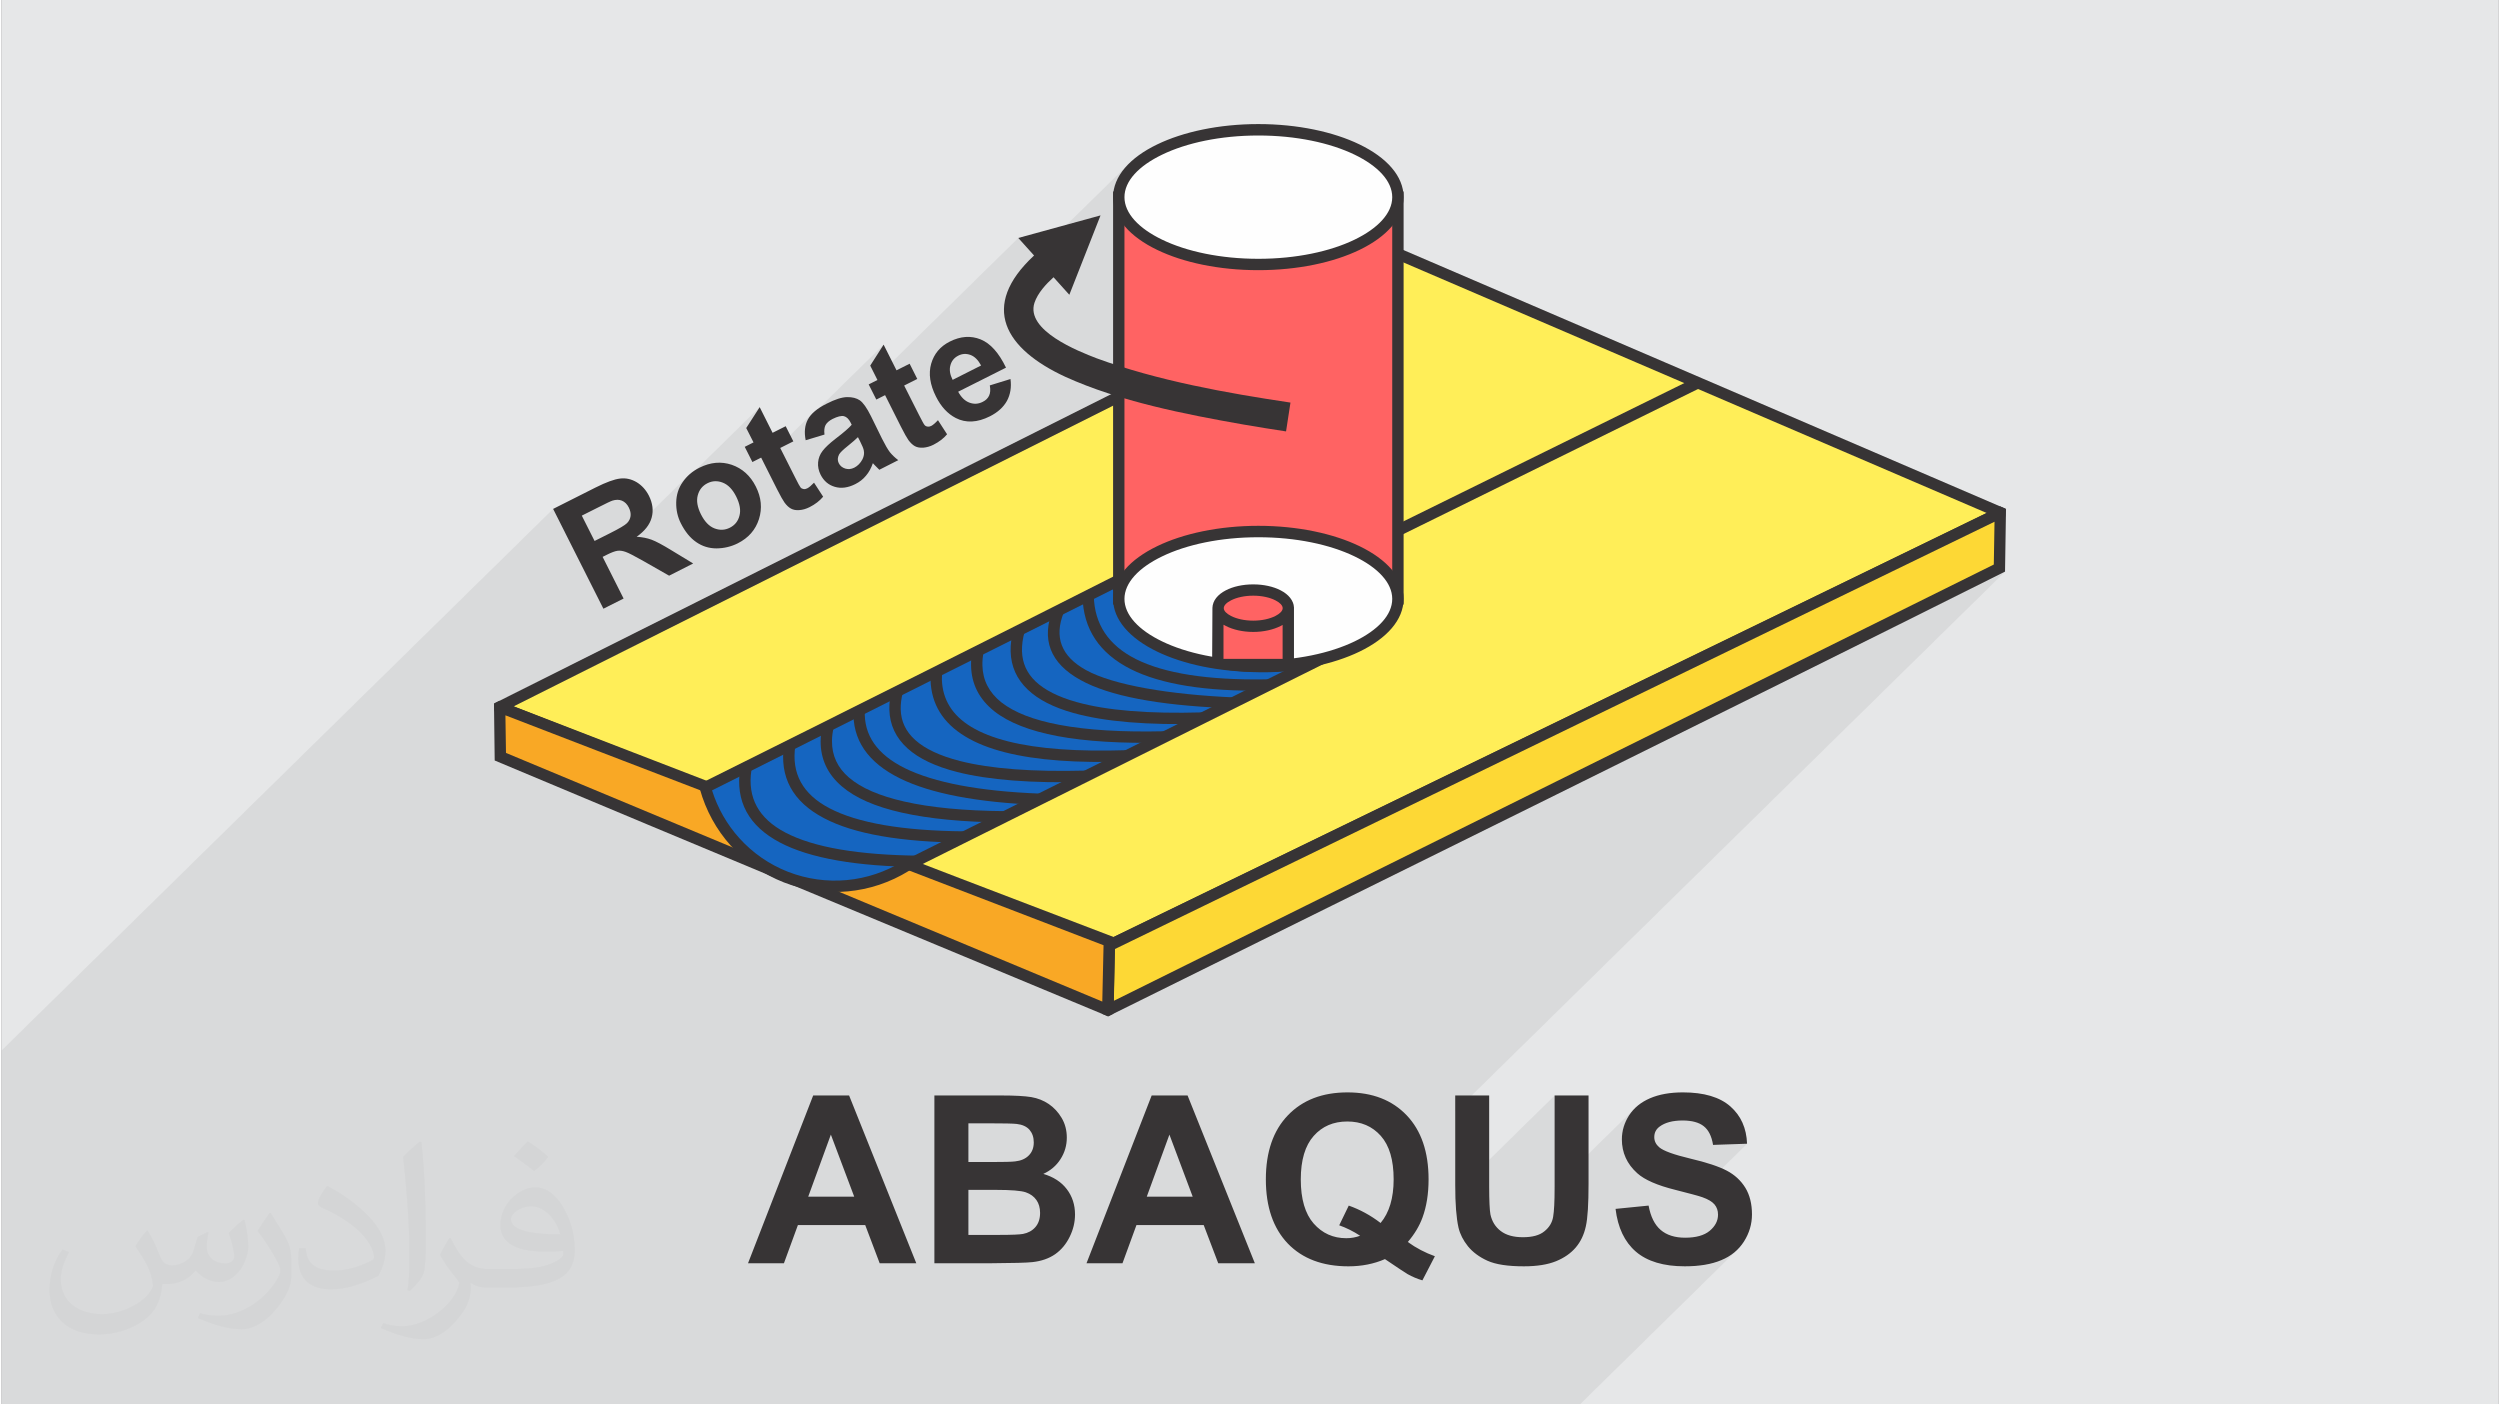 <?xml version="1.0" encoding="UTF-8"?>
<!DOCTYPE svg PUBLIC "-//W3C//DTD SVG 1.0//EN" "http://www.w3.org/TR/2001/REC-SVG-20010904/DTD/svg10.dtd">
<!-- Creator: CorelDRAW 2017 -->
<svg xmlns="http://www.w3.org/2000/svg" xml:space="preserve" width="356px" height="200px" version="1.0" style="shape-rendering:geometricPrecision; text-rendering:geometricPrecision; image-rendering:optimizeQuality; fill-rule:evenodd; clip-rule:evenodd"
viewBox="0 0 35600 20025"
 xmlns:xlink="http://www.w3.org/1999/xlink">
 <rect x="0" y="0" width="35600" height="20025" fill="#808080" stroke="none"/>
 <defs>
  <style type="text/css">
   <![CDATA[
    .fil10 {fill:#FEFEFE}
    .fil7 {fill:#1565C0}
    .fil0 {fill:#E6E7E8}
    .fil6 {fill:#F9A825}
    .fil5 {fill:#FDD835}
    .fil9 {fill:#FF6363}
    .fil11 {fill:#FF6363}
    .fil3 {fill:#FFEE58}
    .fil8 {fill:#373435;fill-rule:nonzero}
    .fil4 {fill:#373435;fill-rule:nonzero}
    .fil1 {fill:#373435;fill-opacity:0.031}
    .fil2 {fill:#373435;fill-opacity:0.078}
   ]]>
  </style>
 </defs>
 <g id="Layer_x0020_1">
  <g id="_2830413340480">
   <path class="fil0" d="M0 0l35600 0 0 20025 -35600 0 0 -20025z"/>
   <path class="fil1" d="M2082 17547c68,104 112,203 155,312 32,64 49,183 199,183 44,0 107,-14 163,-45 63,-33 111,-83 136,-159l60 -202 146 -72 10 10c-20,77 -25,149 -25,206 0,170 146,234 262,234 68,0 129,-34 129,-95 0,-81 -34,-217 -78,-339 68,-68 136,-136 214,-191l12 6c34,144 53,287 53,381 0,93 -41,196 -75,264 -70,132 -194,238 -344,238 -114,0 -241,-58 -328,-163l-5 0c-82,101 -209,193 -412,193l-63 0c-10,134 -39,229 -83,314 -121,237 -480,404 -818,404 -470,0 -706,-272 -706,-633 0,-223 73,-431 185,-578l92 38c-70,134 -117,262 -117,385 0,338 275,499 592,499 294,0 658,-187 724,-404 -25,-237 -114,-348 -250,-565 41,-72 94,-144 160,-221l12 0 0 0 0 0zm5421 -1274c99,62 196,136 291,221 -53,74 -119,142 -201,202 -95,-77 -190,-143 -287,-213 66,-74 131,-146 197,-210l0 0 0 0zm51 926c-160,0 -291,105 -291,183 0,168 320,219 703,217 -48,-196 -216,-400 -412,-400zm-359 895c208,0 390,-6 529,-41 155,-39 286,-118 286,-171 0,-15 0,-31 -5,-46 -87,8 -187,8 -274,8 -282,0 -498,-64 -583,-222 -21,-44 -36,-93 -36,-149 0,-152 66,-303 182,-406 97,-85 204,-138 313,-138 197,0 354,158 464,408 60,136 101,293 101,491 0,132 -36,243 -118,326 -153,148 -435,204 -867,204l-196 0 0 0 -51 0c-107,0 -184,-19 -245,-66l-10 0c3,25 5,50 5,72 0,97 -32,221 -97,320 -192,287 -400,410 -580,410 -182,0 -405,-70 -606,-161l36 -70c65,27 155,46 279,46 325,0 752,-314 805,-619 -12,-25 -34,-58 -65,-93 -95,-113 -155,-208 -211,-307 48,-95 92,-171 133,-239l17 -2c139,282 265,445 546,445l44 0 0 0 204 0 0 0 0 0zm-1408 299c24,-130 26,-276 26,-413l0 -202c0,-377 -48,-926 -87,-1282 68,-75 163,-161 238,-219l22 6c51,450 63,972 63,1452 0,126 -5,250 -17,340 -7,114 -73,201 -214,332l-31 -14 0 0 0 0zm-1449 -596c7,177 94,318 398,318 189,0 349,-50 526,-135 32,-14 49,-33 49,-49 0,-111 -85,-258 -228,-392 -139,-126 -323,-237 -495,-311 -59,-25 -78,-52 -78,-77 0,-51 68,-158 124,-235l19 -2c197,103 417,256 580,427 148,157 240,316 240,489 0,128 -39,250 -102,361 -216,109 -446,192 -674,192 -277,0 -466,-130 -466,-436 0,-33 0,-84 12,-150l95 0 0 0 0 0zm-501 -503l172 278c63,103 122,215 122,392l0 227c0,183 -117,379 -306,573 -148,132 -279,188 -400,188 -180,0 -386,-56 -624,-159l27 -70c75,21 162,37 269,37 342,-2 692,-252 852,-557 19,-35 26,-68 26,-90 0,-36 -19,-75 -34,-110 -87,-165 -184,-315 -291,-453 56,-89 112,-174 173,-258l14 2z"/>
   <path class="fil2" d="M24087 5415l-69 -30 -135 -58 -134 -58 -135 -57 -134 -58 -135 -58 -135 -58 -135 -58 -135 -58 -135 -58 -135 -58 -136 -58 -135 -58 -135 -59 -136 -58 -136 -58 -135 -58 -136 -59 -136 -58 -136 -59 -136 -58 -136 -59 -136 -58 -137 -59 -136 -58 -136 -59 -137 -58 -136 -59 -137 -59 -137 -59 -137 -59 -39 20 0 -845 -11 -98 -30 -96 -49 -92 -67 -88 -83 -84 -100 -79 -115 -74 -128 -68 -141 -62 -154 -55 -164 -49 -174 -40 -182 -32 -191 -24 -198 -15 -203 -4 -204 4 -197 15 -191 24 -183 32 -174 40 -164 49 -153 55 -141 62 -129 68 -114 74 -100 79 -84 84 -208 204 15 -47 53 -103 72 -98 90 -92 -1576 1547 57 -70 133 -135 -225 -250 -2026 1990 -85 -170 191 -299 -1071 1052 10 -16 22 -30 27 -29 -705 692 -29 -58 -125 63 -89 -177 105 -103 -104 -205 192 -298 -1114 1094 16 -25 23 -32 25 -29 27 -29 -1136 1116 -22 11 -58 29 -242 237 -47 -93 636 -625 10 -12 9 -11 8 -12 7 -13 6 -12 5 -14 3 -13 3 -14 1 -15 0 -14 -1 -15 -3 -15 -4 -16 -4 -15 -7 -16 -7 -16 -10 -17 -10 -16 -11 -14 -12 -13 -12 -12 -13 -9 -14 -9 -15 -7 -16 -6 -15 -3 -17 -3 -16 -1 -18 1 -17 2 -19 4 -18 5 -12 4 -16 7 -20 9 -24 11 -29 14 -33 16 -37 19 -41 21 -225 113 -241 237 -168 -333 -7864 7721 0 497 0 739 0 140 0 39 0 25 0 110 0 16 0 14 0 195 0 22 0 59 0 91 0 3 0 111 0 15 0 44 0 7 0 53 0 82 0 3 0 3 0 7 0 9 0 26 0 85 0 5 0 156 0 19 0 33 0 33 0 8 0 52 0 38 0 0 0 22 0 8 0 49 0 119 0 28 0 14 0 3 0 43 0 94 0 0 0 10 0 8 0 18 0 63 0 26 0 0 0 8 0 26 0 1 0 33 0 52 0 29 0 78 0 2 0 80 0 56 0 25 0 10 0 57 0 1 0 122 0 85 0 37 0 53 0 8 0 116 0 0 0 13 0 36 0 153 0 26 0 103 0 49 0 183 0 76 0 76 0 210 244 0 690 0 139 0 139 0 69 0 16 0 149 0 35 0 88 0 185 0 79 0 194 0 35 0 143 0 26 0 82 0 62 0 0 0 111 0 25 0 83 0 4 0 4 0 115 0 8 0 47 0 96 0 12 0 2 0 96 0 92 0 71 0 22 0 91 0 2 0 106 0 16 0 53 0 45 0 133 0 31 0 2 0 23 0 157 0 8 0 58 0 6 0 50 0 29 0 11 0 7 0 21 0 1 0 43 0 62 0 1 0 13 0 52 0 44 0 2 0 1 0 8 0 79 0 482 0 275 0 52 0 1 0 31 0 55 0 77 0 33 0 24 0 52 0 164 0 16 0 21 0 31 0 14 0 37 0 12 0 20 0 62 0 53 0 17 0 15 0 70 0 4 0 36 0 106 0 13 0 7 0 152 0 163 0 6 0 43 0 75 0 16 0 41 0 113 0 5 0 21 0 45 0 26 0 44 0 4 0 6 0 5 0 4 0 29 0 77 0 1 0 94 0 16 0 22 0 131 0 82 0 13 0 105 0 45 0 53 0 23 0 121 0 23 0 136 0 24 0 43 0 120 0 21 0 6 0 77 0 81 0 31 0 50 0 30 0 53 0 71 0 106 0 41 0 156 0 64 0 183 0 39 0 35 0 35 0 23 0 12 0 81 0 18 0 21 0 198 0 245 0 6 0 135 0 154 0 24 0 23 0 96 0 38 0 291 0 199 0 323 0 39 0 219 0 255 0 51 0 356 0 254 0 238 0 328 0 119 0 569 0 156 0 356 0 35 0 174 0 395 0 271 0 490 0 60 0 190 0 128 0 144 0 389 0 31 0 82 0 19 0 131 0 0 0 450 0 106 0 586 0 43 0 801 0 529 0 501 0 116 0 565 0 5 0 461 0 467 0 734 0 667 0 2243 -2203 -39 35 -42 32 -45 29 -47 26 -51 23 -54 21 -57 18 -60 15 -64 12 -67 10 -69 6 -74 5 -76 1 -110 -3 -41 -4 534 -525 24 -26 20 -27 17 -28 13 -30 9 -30 6 -31 2 -33 -1 -21 -3 -20 -3 -19 -6 -19 -7 -17 -8 -17 -10 -16 -12 -16 -13 -14 -16 -15 -18 -13 -21 -13 -23 -13 -25 -12 -27 -12 -30 -11 -25 -8 -31 -10 -38 -11 -13 -3 744 -731 -485 17 -9 -45 -11 -41 -13 -39 -15 -34 -18 -32 -19 -28 -22 -26 -25 -21 -26 -19 -30 -17 -34 -14 -36 -11 -40 -9 -42 -7 -46 -3 -49 -2 -51 2 -48 4 -45 7 -42 9 -40 12 -36 15 -34 18 -31 20 -18 15 -456 447 -9 -17 -24 -62 -17 -64 -10 -67 -4 -70 2 -46 5 -44 8 -44 11 -44 15 -42 18 -42 20 -41 24 -40 28 -39 30 -36 33 -34 -1153 1132 0 -1306 -1416 1390 0 -15 -1 -98 0 -1049 7839 -7697 -267 134 187 -184 1 -49 1 -50 0 -49 1 -50 1 -49 1 -50 1 -49 0 -49 1 -50 1 -49 1 -50 0 -49 1 -50 1 -20 73 -73 -73 36 1 -41 1 -50 -131 -56 -130 -56 -131 -56 -130 -56 -131 -56 -131 -56 -131 -56 -131 -57 -131 -56 -131 -56 -131 -57 -131 -56 -132 -56 -131 -57 -132 -56 -131 -57 -132 -56 -131 -57 -132 -56 -132 -57 -132 -57 -132 -57 -132 -56 -132 -57 -133 -57 -132 -57 -133 -57 -132 -57 -133 -57 -132 -57 -133 -57 -133 -57 -100 -43 -36 -73 -63 31z"/>
   <g>
    <g>
     <path class="fil3" d="M15794 13479c2071,-1006 4161,-2021 6268,-3044 2125,-1033 4271,-2075 6436,-3126 -1391,-597 -2795,-1200 -4212,-1809 -1431,-615 -2878,-1236 -4338,-1864 -2190,1099 -4361,2188 -6511,3266 -2129,1068 -4243,2128 -6335,3179 1483,580 2954,1155 4409,1724 1440,563 2869,1122 4283,1674z"/>
     <path class="fil4" d="M15791 13391l12512 -6077 -8352 -3588 -12651 6346 8491 3319zm6306 -2884l-6299 3061c-2925,-1140 -5847,-2286 -8771,-3429l0 -111c4308,-2157 8616,-4316 12919,-6481 2875,1233 5749,2470 8624,3705l-1 112 -6472 3143z"/>
     <path class="fil5" d="M15794 13479c2394,-1163 4668,-2267 6827,-3316 2052,-997 4011,-1948 5877,-2854 -2,132 -5,264 -7,396 -2,131 -4,263 -6,395 -1867,925 -3825,1896 -5879,2914 -2161,1071 -4436,2199 -6830,3387 2,-153 6,-307 9,-461 3,-153 6,-307 9,-461z"/>
     <path class="fil4" d="M15759 13406c4245,-2062 8494,-4118 12737,-6186l83 36 -14 894c-4253,2127 -8526,4229 -12788,6341l-84 -35 21 -1028 45 -22zm5034 -2265l-4919 2390 -15 738 12546 -6220 10 -610 -7622 3702z"/>
     <path class="fil6" d="M7102 10081c536,207 1104,426 1701,655 602,232 1238,476 1908,734 741,284 1527,587 2365,909 851,327 1755,674 2718,1044 -4,163 -9,327 -12,491 -3,162 -6,325 -9,487 -959,-399 -1860,-775 -2706,-1128 -834,-347 -1617,-674 -2354,-982 -669,-278 -1303,-543 -1905,-794 -596,-248 -1160,-484 -1697,-708 -1,-118 -2,-235 -4,-354 -2,-117 -5,-235 -5,-354z"/>
     <path class="fil4" d="M7131 10005c2914,1124 5827,2251 8746,3363l-24 1085 -76 38c-2916,-1212 -5834,-2425 -8746,-3648l-10 -812 77 -39 33 13zm1350 694l-1297 -500 8 536 8502 3545 18 -803 -7231 -2778z"/>
     <path class="fil7" d="M18949 9326l-2854 -1139 -6061 3040c160,584 586,1058 1150,1278 564,221 1198,162 1712,-158l6053 -3021z"/>
     <path class="fil4" d="M18752 9334l-2653 -1058 -5969 2993c80,255 213,486 388,680 188,209 426,376 695,481 270,105 558,144 838,118 281,-26 556,-117 802,-270l5899 -2944zm-2627 -1222l3022 1206 -6213 3100c-266,165 -564,263 -868,291 -305,29 -618,-14 -912,-128 -293,-115 -552,-296 -757,-524 -205,-228 -357,-504 -441,-808l-18 -64c2053,-1023 4108,-2050 6153,-3086l34 13z"/>
     <path class="fil8" d="M11317 10636c-57,390 104,686 484,886 402,212 1044,323 1923,331l-1 162c-906,-9 -1572,-125 -1997,-350 -449,-235 -638,-587 -569,-1053l160 24z"/>
     <path class="fil8" d="M11865 10366c-16,70 -25,136 -25,199 -2,206 79,381 242,521 173,149 437,263 792,343 375,85 851,131 1425,136l-1 162c-586,-6 -1073,-53 -1460,-140 -381,-85 -668,-211 -861,-378 -201,-173 -301,-389 -299,-645 1,-74 11,-152 29,-233l158 35z"/>
     <path class="fil8" d="M12308 10131c-15,352 176,626 572,822 419,206 1060,328 1924,362l-7 162c-886,-36 -1549,-162 -1988,-379 -460,-227 -681,-552 -662,-974l161 7z"/>
     <path class="fil8" d="M12850 9874c-22,85 -32,166 -30,240 4,171 73,317 207,437 141,127 353,226 637,299 435,111 1033,157 1791,137l4 162c-774,20 -1386,-28 -1835,-142 -309,-79 -545,-191 -705,-335 -168,-151 -255,-336 -261,-554 -2,-90 9,-185 35,-284l157 40z"/>
     <path class="fil8" d="M13410 9581l-3 111c10,284 149,508 418,671 282,171 706,278 1271,319 281,21 596,25 943,14l5 162c-355,11 -675,7 -960,-14 -589,-43 -1037,-157 -1343,-343 -319,-193 -484,-461 -496,-804 -1,-43 0,-86 3,-128l162 12z"/>
     <path class="fil8" d="M14002 9292c-13,69 -19,136 -17,198 5,210 95,384 269,523 184,145 461,253 830,322 396,75 895,105 1497,91l4 162c-614,14 -1125,-17 -1531,-93 -396,-75 -696,-193 -901,-355 -213,-170 -324,-385 -330,-646 -2,-74 5,-152 20,-232l159 30z"/>
     <path class="fil8" d="M14587 9004c-28,101 -40,194 -38,281 5,168 69,311 192,429 130,124 326,223 587,296 427,120 1024,169 1791,147l4 162c-782,22 -1396,-29 -1839,-153 -287,-80 -505,-192 -654,-335 -156,-148 -237,-330 -243,-542 -3,-102 12,-212 45,-328l155 43z"/>
     <path class="fil8" d="M15145 8732c-142,353 -36,628 319,823 385,212 1183,349 2123,389l-140 151c-966,-41 -1654,-173 -2061,-398 -439,-241 -569,-584 -391,-1025l150 60z"/>
     <path class="fil8" d="M15573 8488l0 8c9,403 209,704 600,901 409,205 1023,301 1841,289l53 -1 3 161 -53 1c-845,13 -1484,-89 -1916,-306 -449,-226 -679,-573 -689,-1041l-1 -8 162 -4z"/>
     <path class="fil8" d="M15955 8261c214,471 548,799 998,983 457,186 1038,227 1741,123l23 161c-732,108 -1340,64 -1825,-134 -489,-200 -852,-555 -1084,-1065l147 -68z"/>
     <path class="fil9" d="M15929 2811l3980 0 0 5728 -3980 0 0 -5728z"/>
     <path class="fil8" d="M15929 2730l4061 0 0 5890 -4142 0 0 -5890 81 0zm3899 162l-3818 0 0 5566 3818 0 0 -5566z"/>
     <path class="fil10" d="M17919 1851c1099,0 1990,429 1990,960 0,531 -891,960 -1990,960 -1099,0 -1990,-429 -1990,-960 0,-531 891,-960 1990,-960z"/>
     <path class="fil4" d="M17919 1769c561,0 1072,111 1442,290 388,187 629,453 629,752 0,299 -241,565 -629,752 -370,179 -881,289 -1442,289 -562,0 -1072,-110 -1442,-289 -389,-187 -629,-453 -629,-752 0,-299 241,-565 629,-752 370,-179 880,-290 1442,-290zm1372 436c-350,-169 -835,-273 -1372,-273 -538,0 -1023,104 -1372,273 -332,160 -537,375 -537,606 0,231 205,446 537,606 349,169 834,273 1372,273 537,0 1023,-104 1372,-273 331,-160 537,-375 537,-606 0,-231 -206,-446 -537,-606z"/>
     <path class="fil10" d="M17921 7585c1099,0 1990,430 1990,961 0,530 -891,960 -1990,960 -1099,0 -1990,-430 -1990,-960 0,-531 891,-961 1990,-961z"/>
     <path class="fil4" d="M17919 7497c561,0 1072,111 1442,290 388,187 629,453 629,752 0,299 -241,565 -629,752 -370,179 -881,290 -1442,290 -562,0 -1072,-111 -1442,-290 -388,-187 -629,-453 -629,-752 0,-299 241,-565 629,-752 370,-179 880,-290 1442,-290zm1372 436c-350,-169 -835,-273 -1372,-273 -538,0 -1023,104 -1372,273 -332,160 -537,375 -537,606 0,231 205,446 537,606 349,169 834,273 1372,273 537,0 1022,-104 1372,-273 331,-160 537,-375 537,-606 0,-231 -206,-446 -537,-606z"/>
     <path class="fil8" d="M19873 7490l4277 -2106 71 146 -4277 2106 -71 -146z"/>
     <path class="fil11" d="M17341 8671l1005 0 0 763 -1005 0 0 -763z"/>
     <path class="fil11" d="M17846 8411c278,0 503,116 503,260 0,143 -225,260 -503,260 -278,0 -503,-117 -503,-260 0,-144 225,-260 503,-260z"/>
     <path class="fil8" d="M17846 8332c151,0 290,32 391,85 113,58 185,145 190,244 -3,-106 0,-87 0,5l0 5 0 5 0 797 -1167 0c1,-28 5,-1093 5,-807 2,-101 75,-190 190,-249 101,-53 240,-85 391,-85zm419 578l-28 15c-102,52 -240,85 -391,85 -151,0 -289,-33 -391,-85l-33 -18 0 487 843 0 0 -484zm-102 -350c-79,-41 -192,-67 -317,-67 -125,0 -238,26 -317,67 -63,32 -103,72 -103,111 0,39 40,79 103,111 80,41 192,67 317,67 125,0 237,-26 317,-67 63,-32 103,-72 103,-111 0,-39 -40,-79 -103,-111z"/>
     <path class="fil8" d="M10691 10983c-58,391 103,687 484,887 402,212 1044,322 1922,330l-1 162c-905,-8 -1571,-125 -1997,-349 -448,-236 -638,-587 -569,-1053l161 23z"/>
     <path class="fil4" d="M14721 3643c-783,728 -411,1334 447,1730 770,350 1709,534 2539,680 202,35 404,67 607,98l63 -411c-911,-136 -1899,-313 -2765,-632 -260,-100 -1014,-396 -885,-791 47,-140 164,-266 272,-364l225 250 445 -1132 -1173 322 225 250z"/>
     <path class="fil8" d="M8581 8679l-717 -1423 605 -305c152,-76 269,-119 351,-128 82,-10 160,8 235,52 74,45 132,109 175,193 53,107 67,211 39,312 -27,101 -99,192 -214,273 80,5 151,19 213,42 62,23 156,73 280,149l313 190 -343 174 -363 -207c-130,-73 -215,-118 -257,-132 -42,-15 -81,-21 -116,-16 -36,5 -88,24 -154,58l-58 29 299 594 -288 145zm-126 -966l213 -107c138,-69 221,-118 249,-147 29,-29 46,-63 51,-101 5,-39 -4,-79 -25,-122 -24,-48 -57,-80 -97,-97 -41,-17 -86,-17 -136,-1 -26,8 -96,42 -212,101l-225 113 182 361zm1230 -252c-46,-91 -68,-190 -66,-297 2,-108 32,-204 92,-290 59,-86 138,-155 240,-206 156,-78 309,-92 460,-41 150,52 265,155 343,310 79,156 93,311 45,464 -49,154 -150,269 -303,346 -94,47 -195,71 -302,72 -107,0 -204,-30 -290,-90 -87,-60 -160,-150 -219,-268zm287 -127c52,103 115,169 191,199 77,30 150,27 221,-9 71,-36 117,-92 137,-172 21,-78 5,-169 -47,-273 -51,-101 -114,-167 -190,-197 -75,-30 -149,-28 -220,8 -71,36 -117,93 -138,173 -21,78 -5,169 46,271zm1208 -1257l109 216 -187 94 211 418c42,85 69,133 79,145 11,13 25,20 43,23 17,3 34,-1 52,-10 26,-13 58,-40 97,-81l130 200c-50,59 -114,109 -194,149 -50,25 -98,39 -146,42 -47,4 -87,-4 -118,-21 -32,-17 -63,-46 -93,-87 -21,-29 -57,-92 -106,-189l-227 -451 -125 63 -109 -217 125 -63 -104 -205 192 -298 184 366 187 -94zm553 119l-268 81c-23,-115 -13,-214 31,-296 44,-83 133,-158 267,-225 121,-62 219,-93 293,-94 74,-1 134,14 181,46 46,32 100,107 159,226l157 320c45,90 83,155 113,194 31,38 70,76 119,113l-270 137c-16,-15 -39,-37 -67,-67 -12,-14 -21,-23 -25,-27 -24,69 -56,129 -98,178 -41,50 -92,90 -152,120 -105,53 -203,66 -293,39 -90,-26 -157,-84 -202,-172 -29,-58 -41,-117 -36,-177 5,-59 26,-114 64,-163 38,-50 99,-107 184,-173 116,-88 193,-155 231,-200l-14 -28c-26,-53 -58,-84 -96,-94 -37,-9 -92,4 -164,40 -48,25 -81,54 -99,87 -17,33 -22,78 -15,135zm477 37c-28,29 -77,70 -144,125 -68,54 -110,95 -125,122 -22,44 -24,84 -5,123 19,39 50,64 93,78 42,13 85,9 129,-13 49,-25 88,-65 117,-120 20,-41 27,-82 19,-123 -4,-27 -23,-73 -56,-138l-28 -54zm737 -1047l109 217 -187 94 211 418c43,84 69,133 80,145 10,12 24,20 42,22 17,3 35,0 53,-9 25,-13 57,-40 96,-82l130 201c-49,59 -114,108 -194,149 -49,25 -98,38 -145,42 -48,3 -88,-4 -119,-21 -32,-17 -62,-46 -93,-87 -21,-30 -57,-92 -106,-189l-227 -452 -125 63 -109 -216 125 -63 -103 -205 191 -299 184 366 187 -94zm1143 309l295 -91c16,117 -2,221 -50,311 -50,90 -131,164 -244,221 -179,90 -342,98 -486,24 -116,-60 -210,-161 -282,-305 -86,-170 -109,-327 -69,-469 41,-142 129,-247 266,-316 153,-77 299,-87 439,-31 140,57 260,191 362,403l-682 343c43,80 96,132 161,156 65,24 128,20 190,-12 43,-21 73,-51 90,-88 18,-38 21,-87 10,-146zm-124 -284c-42,-78 -92,-128 -151,-150 -60,-22 -118,-19 -173,9 -60,30 -98,77 -114,140 -17,63 -6,131 32,206l406 -205z"/>
    </g>
    <path class="fil8" d="M13042 18011l-522 0 -206 -544 -960 0 -199 544 -512 0 929 -2392 512 0 958 2392zm-885 -949l-333 -885 -323 885 656 0zm1143 -1443l957 0c190,0 331,8 424,23 93,16 176,49 250,99 73,50 135,116 184,199 49,83 73,177 73,280 0,111 -30,214 -90,307 -60,94 -142,163 -245,210 145,43 257,115 335,218 78,102 117,223 117,361 0,109 -25,215 -76,318 -50,103 -119,186 -207,248 -88,61 -196,99 -325,113 -80,9 -274,14 -582,16l-815 0 0 -2392zm485 397l0 552 316 0c188,0 305,-3 350,-9 83,-9 148,-37 195,-85 47,-47 71,-109 71,-186 0,-74 -21,-133 -61,-180 -41,-46 -102,-74 -182,-83 -48,-6 -185,-9 -412,-9l-277 0zm0 949l0 642 447 0c174,0 285,-5 332,-14 72,-14 130,-45 175,-96 45,-51 68,-119 68,-204 0,-72 -17,-133 -52,-183 -35,-50 -85,-87 -151,-110 -66,-23 -209,-35 -429,-35l-390 0zm4084 1046l-522 0 -207 -544 -959 0 -199 544 -513 0 929 -2392 512 0 959 2392zm-886 -949l-332 -885 -323 885 655 0zm3067 646c118,86 247,153 386,203l-178 344c-72,-21 -144,-51 -213,-90 -15,-8 -122,-78 -321,-213 -157,68 -330,103 -521,103 -367,0 -656,-109 -864,-325 -208,-218 -313,-522 -313,-915 0,-391 105,-696 314,-913 209,-218 492,-327 850,-327 355,0 636,109 844,327 207,217 312,521 312,913 0,206 -29,388 -87,545 -44,120 -113,236 -209,348zm-388 -271c62,-74 108,-162 139,-265 31,-104 47,-223 47,-357 0,-277 -61,-483 -183,-620 -122,-137 -281,-205 -478,-205 -197,0 -357,68 -479,206 -122,137 -184,344 -184,620 0,280 62,490 184,629 123,139 277,209 465,209 70,0 136,-12 197,-35 -97,-64 -197,-113 -298,-149l136 -281c158,56 309,137 454,248zm1064 -1818l484 0 0 1296c0,206 7,340 18,400 21,98 69,177 146,236 78,60 183,89 317,89 135,0 237,-27 306,-84 70,-56 111,-124 125,-206 14,-82 21,-217 21,-407l0 -1324 484 0 0 1258c0,287 -12,491 -39,609 -26,119 -74,219 -144,301 -70,82 -163,147 -280,195 -118,48 -270,73 -459,73 -228,0 -400,-26 -518,-79 -117,-53 -210,-122 -279,-206 -68,-85 -113,-173 -135,-266 -31,-137 -47,-340 -47,-608l0 -1277zm2286 1617l471 -47c29,158 86,273 172,347 86,74 203,111 349,111 155,0 272,-33 350,-98 79,-66 119,-143 119,-231 0,-57 -17,-105 -50,-145 -33,-39 -91,-74 -173,-103 -56,-20 -185,-54 -385,-105 -258,-64 -439,-143 -543,-237 -147,-132 -220,-293 -220,-483 0,-122 35,-237 103,-343 70,-107 169,-187 298,-243 130,-56 286,-84 470,-84 299,0 525,67 676,200 151,133 230,310 238,532l-485 17c-20,-124 -64,-212 -132,-266 -67,-54 -168,-82 -303,-82 -139,0 -249,29 -327,87 -51,38 -76,87 -76,150 0,56 24,105 71,145 61,52 209,105 443,161 235,55 408,113 520,172 112,59 200,140 264,243 63,103 95,230 95,381 0,137 -38,266 -114,386 -76,119 -184,209 -323,266 -139,59 -313,88 -521,88 -302,0 -535,-70 -697,-209 -162,-140 -258,-343 -290,-610z"/>
   </g>
  </g>
 </g>
</svg>
